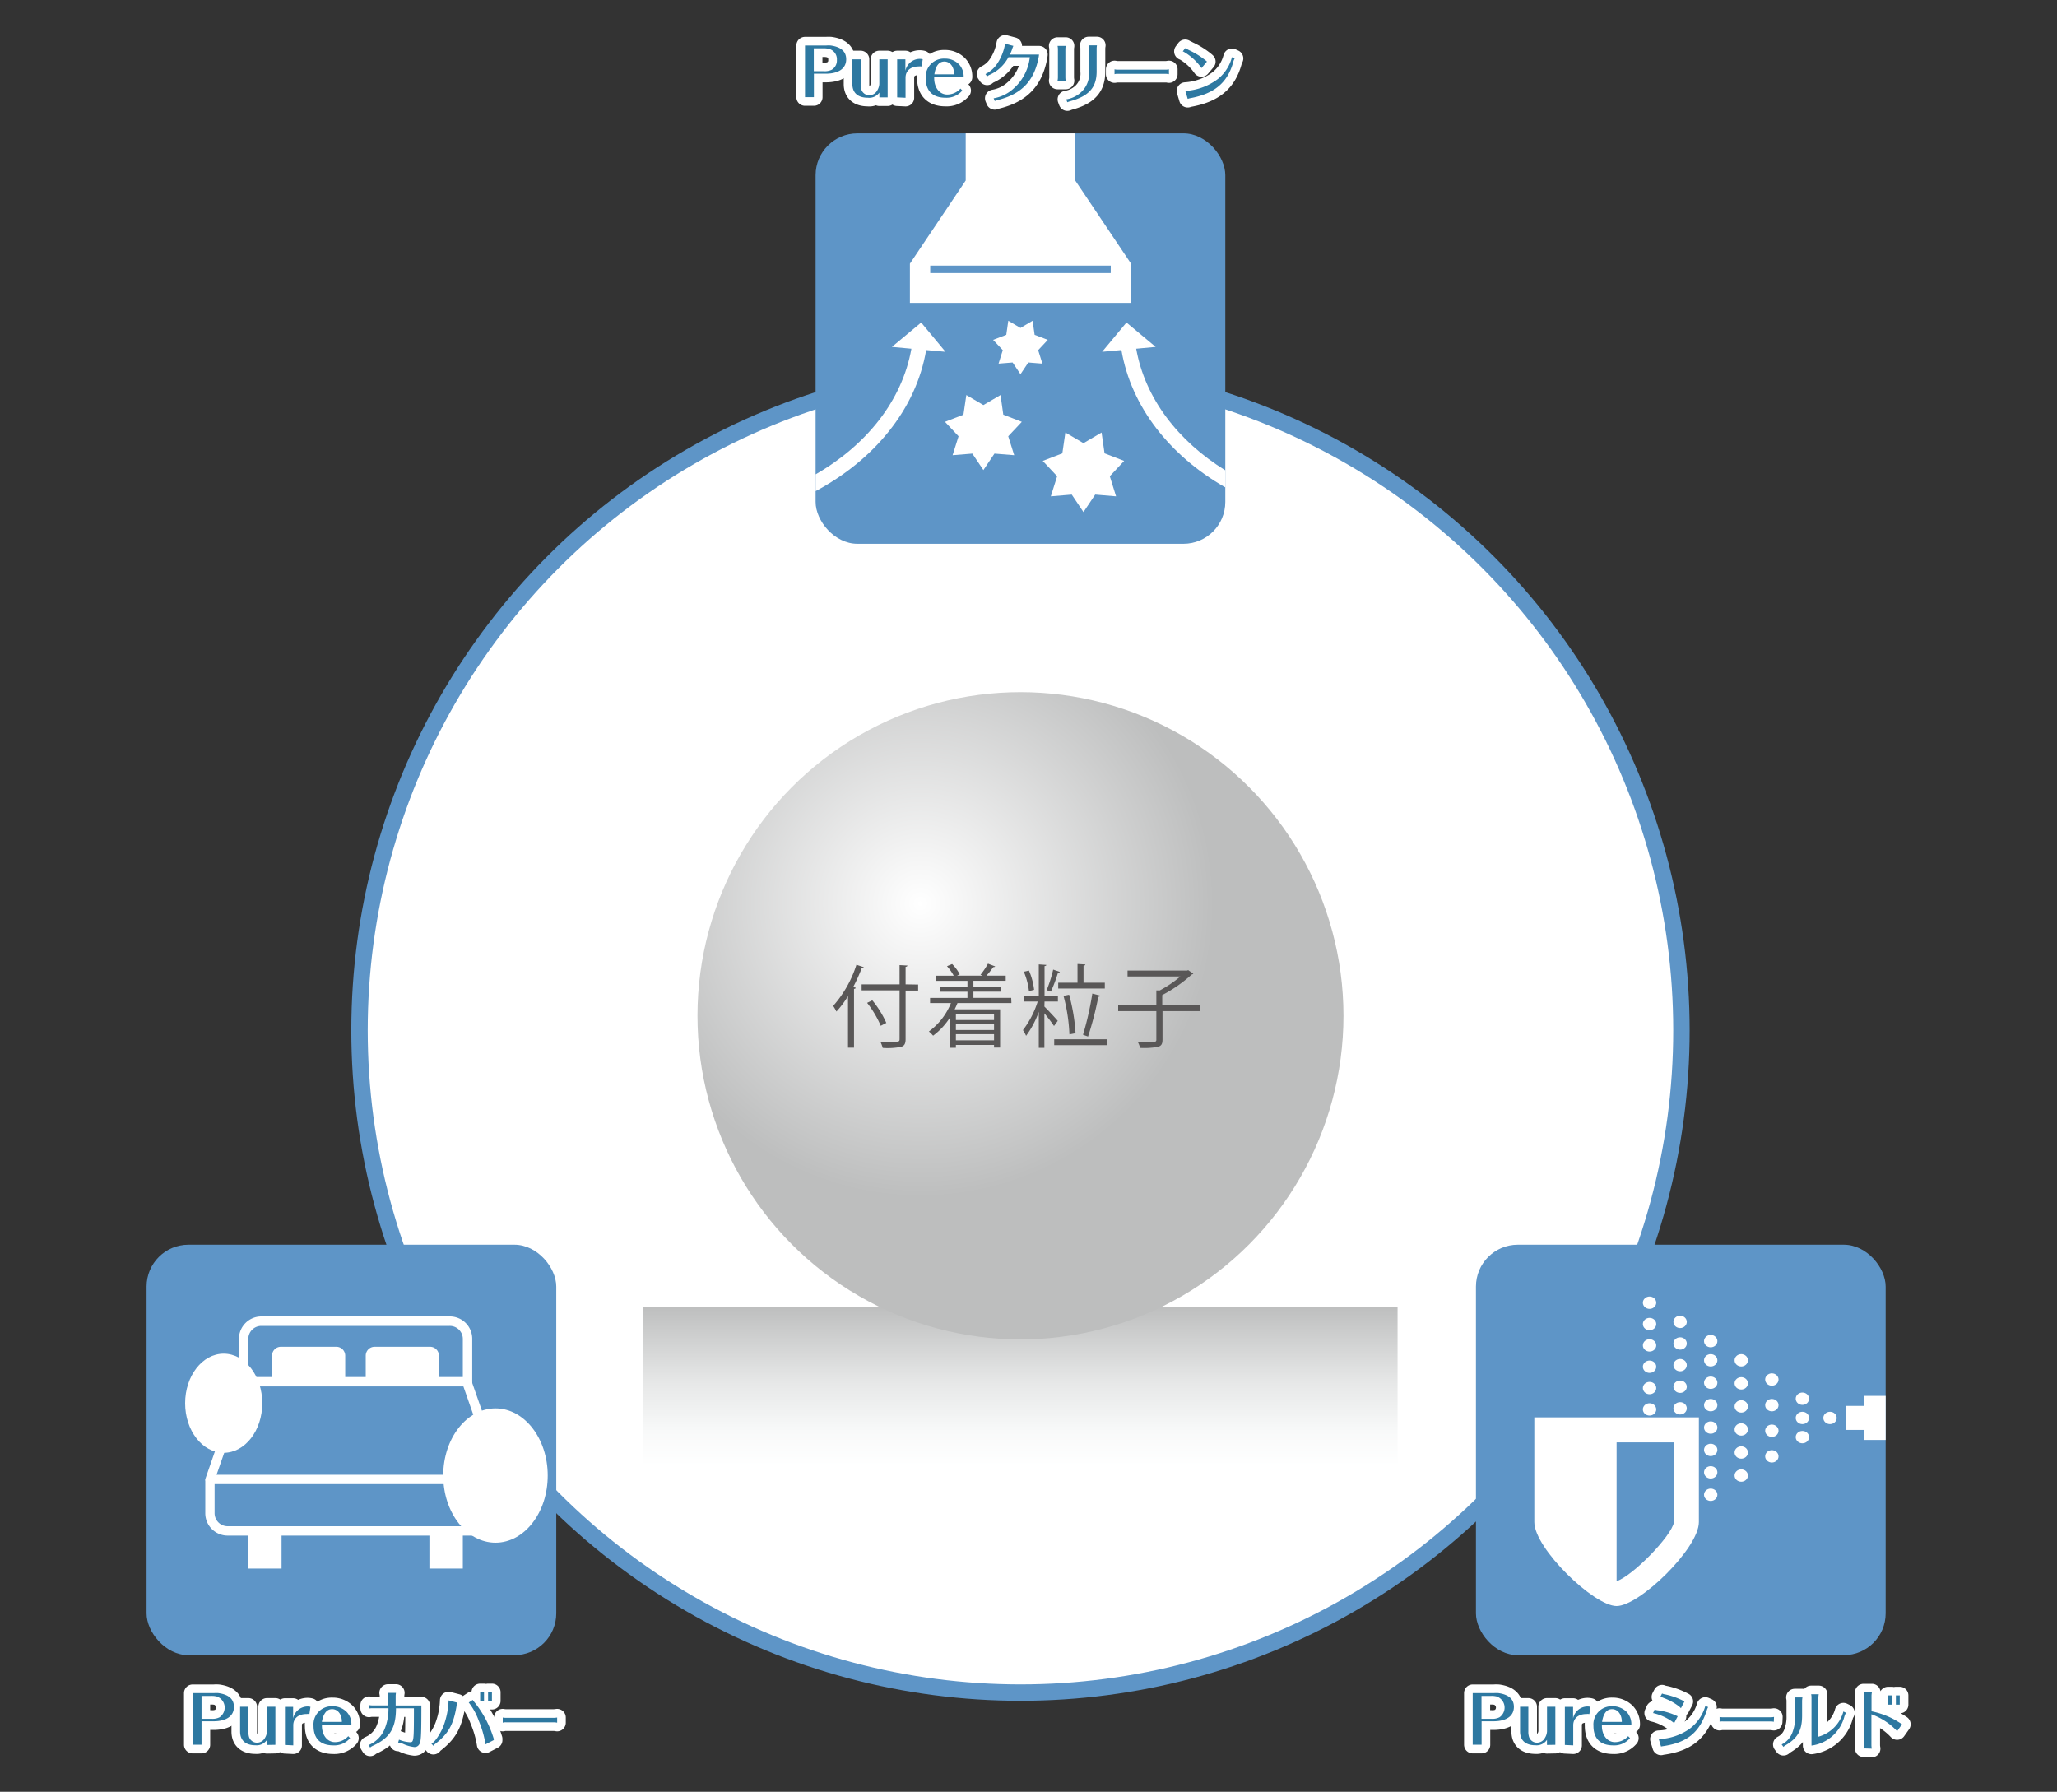 <svg xmlns="http://www.w3.org/2000/svg" xmlns:xlink="http://www.w3.org/1999/xlink" width="400" height="348.44" viewBox="0 0 400 348.44"><rect x="0" y="0" width="400" height="348.44" fill="#333333" stroke="none"/><defs><style>.cls-1{fill:none;}.cls-2,.cls-6{fill:#fff;}.cls-2{stroke:#5e95c7;stroke-miterlimit:10;stroke-width:3.19px;}.cls-3{fill:url(#名称未設定グラデーション_2);}.cls-4{fill:url(#名称未設定グラデーション_3);}.cls-5{fill:#5e95c7;}.cls-7{fill:#595757;}.cls-8,.cls-9{fill:#2d78a1;}.cls-8{stroke:#fff;stroke-linejoin:round;stroke-width:3.36px;}</style><linearGradient id="名称未設定グラデーション_2" x1="198.44" y1="285.1" x2="198.44" y2="254.09" gradientUnits="userSpaceOnUse"><stop offset="0" stop-color="#fff"/><stop offset="0.22" stop-color="#f8f9f9"/><stop offset="0.53" stop-color="#e6e7e7"/><stop offset="0.88" stop-color="#c8c9c9"/><stop offset="1" stop-color="#bdbebe"/></linearGradient><radialGradient id="名称未設定グラデーション_3" cx="-431.68" cy="-148.68" r="30.24" gradientTransform="translate(994.85 456.71) scale(1.89 1.89)" gradientUnits="userSpaceOnUse"><stop offset="0" stop-color="#fff"/><stop offset="1" stop-color="#bdbebe"/></radialGradient></defs><g id="レイヤー_2" data-name="レイヤー 2"><g id="element"><rect class="cls-1" width="400" height="348.44"/><ellipse class="cls-2" cx="198.44" cy="200.37" rx="128.53" ry="128.78"/><rect class="cls-3" x="125.1" y="254.09" width="146.67" height="31.01"/><ellipse class="cls-4" cx="198.44" cy="197.53" rx="62.81" ry="62.93"/><rect class="cls-5" x="158.6" y="25.93" width="79.67" height="79.82" rx="8.14"/><polygon class="cls-6" points="210.69 86.18 214.21 84.11 214.79 88.16 218.6 89.63 215.81 92.61 217.03 96.52 212.97 96.18 210.69 99.58 208.41 96.18 204.34 96.52 205.57 92.61 202.77 89.63 206.58 88.16 207.17 84.11 210.69 86.18"/><polygon class="cls-6" points="198.44 63.77 200.8 62.38 201.19 65.11 203.75 66.09 201.88 68.09 202.7 70.71 199.97 70.49 198.44 72.77 196.91 70.49 194.18 70.71 195 68.09 193.12 66.09 195.68 65.11 196.07 62.38 198.44 63.77"/><polygon class="cls-6" points="191.23 78.77 194.56 76.82 195.1 80.64 198.7 82.03 196.06 84.84 197.22 88.52 193.38 88.21 191.23 91.41 189.08 88.21 185.24 88.52 186.4 84.84 183.76 82.03 187.35 80.64 187.91 76.82 191.23 78.77"/><path class="cls-6" d="M209.09,35.1V25.93h-21.3V35.1L176.94,51.27V58.9h43V51.27Zm6.9,18h-35.1V51.65H216Z"/><path class="cls-6" d="M220.94,67.81l3.79-.35-5.68-4.74-4.73,5.69,3.75-.34c1.89,11.08,9.46,20.58,20.2,26.71V91.46C229.09,85.79,222.65,77.45,220.94,67.81Z"/><path class="cls-6" d="M180.1,68.07l3.76.34-4.73-5.69-5.69,4.74,3.79.35c-1.79,10.09-8.75,18.76-18.63,24.43v3.27C170,89.41,178.15,79.59,180.1,68.07Z"/><rect class="cls-5" x="287.01" y="242.05" width="79.67" height="79.82" rx="8.14"/><ellipse class="cls-6" cx="338.6" cy="264.53" rx="1.3" ry="1.2"/><ellipse class="cls-6" cx="338.6" cy="269.01" rx="1.3" ry="1.2"/><ellipse class="cls-6" cx="338.6" cy="273.5" rx="1.3" ry="1.2"/><ellipse class="cls-6" cx="338.6" cy="277.98" rx="1.3" ry="1.2"/><ellipse class="cls-6" cx="338.6" cy="282.46" rx="1.3" ry="1.2"/><ellipse class="cls-6" cx="338.6" cy="286.94" rx="1.3" ry="1.2"/><ellipse class="cls-6" cx="344.55" cy="268.27" rx="1.3" ry="1.2"/><ellipse class="cls-6" cx="344.55" cy="273.25" rx="1.3" ry="1.2"/><ellipse class="cls-6" cx="344.55" cy="278.23" rx="1.3" ry="1.2"/><ellipse class="cls-6" cx="344.55" cy="283.21" rx="1.3" ry="1.2"/><ellipse class="cls-6" cx="350.49" cy="272" rx="1.3" ry="1.2"/><ellipse class="cls-6" cx="350.49" cy="275.74" rx="1.3" ry="1.2"/><ellipse class="cls-6" cx="350.49" cy="279.47" rx="1.3" ry="1.2"/><ellipse class="cls-6" cx="332.66" cy="268.89" rx="1.3" ry="1.2"/><ellipse class="cls-6" cx="332.66" cy="273.25" rx="1.3" ry="1.2"/><ellipse class="cls-6" cx="332.66" cy="277.61" rx="1.3" ry="1.2"/><ellipse class="cls-6" cx="332.66" cy="281.96" rx="1.3" ry="1.2"/><ellipse class="cls-6" cx="332.66" cy="286.32" rx="1.3" ry="1.2"/><ellipse class="cls-6" cx="332.66" cy="290.68" rx="1.3" ry="1.2"/><ellipse class="cls-6" cx="332.66" cy="260.8" rx="1.3" ry="1.2"/><ellipse class="cls-6" cx="332.66" cy="264.53" rx="1.3" ry="1.2"/><ellipse class="cls-6" cx="355.86" cy="275.74" rx="1.3" ry="1.2"/><ellipse class="cls-6" cx="320.77" cy="253.33" rx="1.3" ry="1.2"/><ellipse class="cls-6" cx="320.77" cy="257.48" rx="1.3" ry="1.2"/><ellipse class="cls-6" cx="320.77" cy="261.63" rx="1.3" ry="1.2"/><ellipse class="cls-6" cx="320.77" cy="265.78" rx="1.3" ry="1.2"/><ellipse class="cls-6" cx="320.77" cy="269.93" rx="1.3" ry="1.2"/><ellipse class="cls-6" cx="320.77" cy="274.08" rx="1.3" ry="1.2"/><ellipse class="cls-6" cx="320.77" cy="278.23" rx="1.3" ry="1.2"/><ellipse class="cls-6" cx="326.71" cy="257.06" rx="1.3" ry="1.2"/><ellipse class="cls-6" cx="326.71" cy="261.26" rx="1.3" ry="1.2"/><ellipse class="cls-6" cx="326.71" cy="265.47" rx="1.3" ry="1.2"/><ellipse class="cls-6" cx="326.71" cy="269.67" rx="1.3" ry="1.2"/><ellipse class="cls-6" cx="326.71" cy="273.87" rx="1.3" ry="1.2"/><ellipse class="cls-6" cx="326.71" cy="278.07" rx="1.3" ry="1.2"/><polygon class="cls-6" points="362.46 271.45 362.46 273.4 358.95 273.4 358.95 278.07 362.46 278.07 362.46 280.02 366.68 280.02 366.68 271.45 362.46 271.45"/><path class="cls-6" d="M314.36,275.63h-16V296c0,5.1,11.57,16.32,16,16.32s16-11.22,16-16.32V275.63Zm11.17,7.64V296c-.52,2.76-8,10.42-11.17,11.49V280.49h11.17Z"/><rect class="cls-5" x="28.5" y="242.05" width="79.67" height="79.82" rx="8.14"/><ellipse class="cls-6" cx="96.35" cy="286.94" rx="10.16" ry="13.06"/><path class="cls-6" d="M98.28,287.4l-6.64-19a.92.92,0,0,0-.86-.61H47.47a.92.92,0,0,0-.86.61L40,287.4a.9.9,0,0,0,.85,1.21H97.42a.91.91,0,0,0,.74-.38A.94.94,0,0,0,98.28,287.4Zm-56.17-.61,6-17.18h42l6,17.18Z"/><rect class="cls-6" x="48.25" y="298.55" width="6.5" height="6.48"/><rect class="cls-6" x="83.5" y="298.55" width="6.5" height="6.48"/><path class="cls-6" d="M48.29,268.86v-8.49a2.53,2.53,0,0,1,2.52-2.53H87.44A2.54,2.54,0,0,1,90,260.37v8.49a.5.5,0,0,1,0,.12h1.83v-8.61A4.35,4.35,0,0,0,87.44,256H50.81a4.35,4.35,0,0,0-4.34,4.35V269H48.3S48.29,268.9,48.29,268.86Z"/><path class="cls-6" d="M96.52,294.27A2.54,2.54,0,0,1,94,296.8H44.26a2.54,2.54,0,0,1-2.53-2.53V287.7H39.92v6.57a4.35,4.35,0,0,0,4.34,4.35H94a4.34,4.34,0,0,0,4.34-4.35V287.7H96.52Z"/><path class="cls-6" d="M67.13,263.62a1.73,1.73,0,0,0-1.72-1.72H54.62a1.72,1.72,0,0,0-1.72,1.72v4.59H67.13Z"/><path class="cls-6" d="M85.35,263.62a1.72,1.72,0,0,0-1.71-1.72H72.84a1.73,1.73,0,0,0-1.72,1.72v4.59H85.35Z"/><ellipse class="cls-6" cx="43.5" cy="272.88" rx="7.5" ry="9.64"/><path class="cls-7" d="M164.9,193.71a18.52,18.52,0,0,1-2.25,3,10.05,10.05,0,0,0-.63-1.1,22.25,22.25,0,0,0,4.52-8l1.43.47a.41.41,0,0,1-.4.18,31.14,31.14,0,0,1-1.66,3.68l.49.14c0,.13-.12.2-.33.23v11.42H164.9Zm13.64-2.25v1.17H176.1v9.45c0,.93-.26,1.3-.87,1.49a13.48,13.48,0,0,1-3.58.21,6.25,6.25,0,0,0-.45-1.19c.73,0,1.43,0,2,0,1.63,0,1.73,0,1.73-.55v-9.45h-7.38v-1.17h7.38v-3.74l1.52.08c0,.13-.11.21-.35.25v3.41Zm-8.91,3.07a18.91,18.91,0,0,1,2.72,4.39l-1.08.56a19.78,19.78,0,0,0-2.65-4.46Z"/><path class="cls-7" d="M196.68,195.06H186.19c-.17.42-.35.82-.55,1.22h8.84v7.43H193.3v-.51h-7.42v.55h-1.15v-5.88a13.29,13.29,0,0,1-3.28,3.53,7.93,7.93,0,0,0-.82-.82,12.69,12.69,0,0,0,4.29-5.52h-4.06v-1h7.27v-1.21h-5.25v-.94h5.25v-1.17h-6.21v-1h3.54a9.39,9.39,0,0,0-1.31-1.85l1-.42a8.54,8.54,0,0,1,1.48,2l-.54.26h5a3.7,3.7,0,0,0-.42-.17,15.11,15.11,0,0,0,1.45-2.16l1.4.53c-.06.1-.18.14-.37.14a16.66,16.66,0,0,1-1.33,1.66h3.75v1h-6.28v1.17h5.39v.94h-5.39v1.21h7.35Zm-3.38,2.17h-7.42v1.13h7.42Zm0,3.07v-1.15h-7.42v1.15Zm-7.42,2h7.42v-1.19h-7.42Z"/><path class="cls-7" d="M203.09,195.74c.61.58,2.22,2.32,2.6,2.78l-.73,1c-.35-.56-1.19-1.64-1.87-2.47v6.72H202v-7a18.06,18.06,0,0,1-2.47,4.66,5.88,5.88,0,0,0-.61-1.11,18.16,18.16,0,0,0,2.87-5.56h-2.65v-1.11H202v-6.11l1.47.1c0,.12-.12.19-.35.23v5.78h2.6v1.11h-2.6Zm-3-7a13.11,13.11,0,0,1,1,3.74l-1,.26a13.64,13.64,0,0,0-1-3.78Zm6,.26c0,.1-.15.17-.36.17a29.21,29.21,0,0,1-1.38,3.67c-.19-.07-.64-.24-.82-.29a26.21,26.21,0,0,0,1.27-4ZM205,202.1H215.2v1.14H205Zm.78-11h3.75v-3.64l1.52.09c0,.14-.1.21-.35.24v3.31h4.14v1.13h-9.06Zm2.12,2.34a36.27,36.27,0,0,1,1.25,7.48l-1.19.23a34.42,34.42,0,0,0-1.15-7.49Zm2.7,7.78a59.17,59.17,0,0,0,1.81-8l1.59.4a.49.49,0,0,1-.42.22,63.24,63.24,0,0,1-2,7.73Z"/><path class="cls-7" d="M233.44,195.46v1.17h-7.38v5.54c0,.84-.23,1.19-.86,1.4a15.07,15.07,0,0,1-3.49.21,4.84,4.84,0,0,0-.5-1.22c.92,0,1.8.05,2.4.05,1.1,0,1.25,0,1.25-.45v-5.53h-7.42v-1.17h7.42V192.6l.67,0a22.65,22.65,0,0,0,4-2.71H219.26v-1.15h11.58l.21-.09,1,.7c-.06.09-.2.12-.3.15a27.45,27.45,0,0,1-5.74,4v1.89Z"/><path class="cls-8" d="M160.5,8.85h.18a5.51,5.51,0,0,1,.87,0c2,.29,3,1.17,3,2.68,0,1.78-1.46,2.8-4,2.8h-2.28v4.56h-1.73V8.85Zm-.31,5a3.12,3.12,0,0,0,1.55-.29,2.08,2.08,0,0,0,1-1.91,2.07,2.07,0,0,0-1.53-2.14,4,4,0,0,0-1.1-.11h-1.86v4.45Z"/><path class="cls-8" d="M171,18.93V18A2.42,2.42,0,0,1,168.75,19c-1.93,0-3-.95-3-2.67V11.54h1.61v4.78a3.32,3.32,0,0,0,.14,1.09,1.6,1.6,0,0,0,1.63,1.1,1.72,1.72,0,0,0,1.44-.9,2.73,2.73,0,0,0,.42-1.27v-4.8h1.62v7.39Z"/><path class="cls-8" d="M174.46,18.93V11.54h1.6v2.24a2.88,2.88,0,0,1,2.75-2.33,2.51,2.51,0,0,1,.62.07l-.2,1.4h0l-.11,0a1.51,1.51,0,0,0-.43,0c-1.61,0-2.6.83-2.6,2.19v3.9Z"/><path class="cls-8" d="M181.66,15.19c0,1.86,1.06,3.19,2.53,3.19a3.47,3.47,0,0,0,2.58-1.16l.36.38A4,4,0,0,1,183.87,19c-2.51,0-3.85-1.32-3.85-3.79a3.53,3.53,0,0,1,3.66-3.81,3.79,3.79,0,0,1,2.81,1.12,3.43,3.43,0,0,1,.9,2.46h-5.73Zm3.88-.74c0-1.48-.81-2.48-1.9-2.48s-1.71.91-1.94,2.48Z"/><path class="cls-8" d="M202,11c-.85,4.69-3.29,7.27-7.95,8.44a4.85,4.85,0,0,0-.61.2l-.22-.53A7.57,7.57,0,0,0,197,17.3a9.57,9.57,0,0,0,3.26-6.18h-4.16a7.66,7.66,0,0,1-3.67,3.43,1.64,1.64,0,0,0-.47.32l-.33-.47a5.83,5.83,0,0,0,2.27-2,9.83,9.83,0,0,0,1.55-3.9l1.61.43a4.28,4.28,0,0,0-.23.59,7.55,7.55,0,0,1-.45,1.09h5.67Z"/><path class="cls-8" d="M205.65,15.68a3.14,3.14,0,0,0,.07-.68V9.6a3.11,3.11,0,0,0-.07-.67h1.58a4,4,0,0,0-.06.67V15a4,4,0,0,0,.06.68Zm1.69,3.64a5.51,5.51,0,0,0,3.09-1.59,4.88,4.88,0,0,0,1.34-3.84V9.49a2.63,2.63,0,0,0-.07-.67h1.61a4,4,0,0,0-.06.67V13.9c0,3.07-1.47,4.76-5.1,5.77a4.65,4.65,0,0,0-.6.21Z"/><path class="cls-8" d="M227.31,14.43a2.74,2.74,0,0,0-.62-.07h-9.35a1.62,1.62,0,0,0-.61.07v-.95a2.37,2.37,0,0,0,.61.07h9.35a3,3,0,0,0,.62-.07Z"/><path class="cls-8" d="M233.64,13.24a10.92,10.92,0,0,0-3.27-3.06l-.23-.14L230,10l.47-.63.27.15.22.1.24.13a15.16,15.16,0,0,1,3,1.81l.15.12a3.83,3.83,0,0,1,.35.3Zm-3.14,4.44a11.67,11.67,0,0,0,6.39-2.37,8,8,0,0,0,2.67-4.19l.53.24a2.83,2.83,0,0,0-.29.75c-1.11,4-3.7,6.15-8.46,7l-.38.11Z"/><path class="cls-9" d="M160.5,8.85h.18a5.51,5.51,0,0,1,.87,0c2,.29,3,1.17,3,2.68,0,1.78-1.46,2.8-4,2.8h-2.28v4.56h-1.73V8.85Zm-.31,5a3.12,3.12,0,0,0,1.55-.29,2.08,2.08,0,0,0,1-1.91,2.07,2.07,0,0,0-1.53-2.14,4,4,0,0,0-1.1-.11h-1.86v4.45Z"/><path class="cls-9" d="M171,18.93V18A2.42,2.42,0,0,1,168.75,19c-1.93,0-3-.95-3-2.67V11.54h1.61v4.78a3.32,3.32,0,0,0,.14,1.09,1.6,1.6,0,0,0,1.63,1.1,1.72,1.72,0,0,0,1.44-.9,2.73,2.73,0,0,0,.42-1.27v-4.8h1.62v7.39Z"/><path class="cls-9" d="M174.46,18.93V11.54h1.6v2.24a2.88,2.88,0,0,1,2.75-2.33,2.51,2.51,0,0,1,.62.07l-.2,1.4h0l-.11,0a1.51,1.51,0,0,0-.43,0c-1.61,0-2.6.83-2.6,2.19v3.9Z"/><path class="cls-9" d="M181.66,15.19c0,1.86,1.06,3.19,2.53,3.19a3.47,3.47,0,0,0,2.58-1.16l.36.38A4,4,0,0,1,183.87,19c-2.51,0-3.85-1.32-3.85-3.79a3.53,3.53,0,0,1,3.66-3.81,3.79,3.79,0,0,1,2.81,1.12,3.43,3.43,0,0,1,.9,2.46h-5.73Zm3.88-.74c0-1.48-.81-2.48-1.9-2.48s-1.71.91-1.94,2.48Z"/><path class="cls-9" d="M202,11c-.85,4.69-3.29,7.27-7.95,8.44a4.85,4.85,0,0,0-.61.2l-.22-.53A7.57,7.57,0,0,0,197,17.3a9.57,9.57,0,0,0,3.26-6.18h-4.16a7.66,7.66,0,0,1-3.67,3.43,1.64,1.64,0,0,0-.47.32l-.33-.47a5.83,5.83,0,0,0,2.27-2,9.83,9.83,0,0,0,1.55-3.9l1.61.43a4.28,4.28,0,0,0-.23.59,7.55,7.55,0,0,1-.45,1.09h5.67Z"/><path class="cls-9" d="M205.65,15.68a3.14,3.14,0,0,0,.07-.68V9.6a3.11,3.11,0,0,0-.07-.67h1.58a4,4,0,0,0-.06.67V15a4,4,0,0,0,.06.68Zm1.69,3.64a5.51,5.51,0,0,0,3.09-1.59,4.88,4.88,0,0,0,1.34-3.84V9.49a2.63,2.63,0,0,0-.07-.67h1.61a4,4,0,0,0-.06.67V13.9c0,3.07-1.47,4.76-5.1,5.77a4.65,4.65,0,0,0-.6.21Z"/><path class="cls-9" d="M227.31,14.43a2.74,2.74,0,0,0-.62-.07h-9.35a1.62,1.62,0,0,0-.61.07v-.95a2.37,2.37,0,0,0,.61.07h9.35a3,3,0,0,0,.62-.07Z"/><path class="cls-9" d="M233.64,13.24a10.92,10.92,0,0,0-3.27-3.06l-.23-.14L230,10l.47-.63.27.15.22.1.24.13a15.16,15.16,0,0,1,3,1.81l.15.12a3.83,3.83,0,0,1,.35.3Zm-3.14,4.44a11.67,11.67,0,0,0,6.39-2.37,8,8,0,0,0,2.67-4.19l.53.24a2.83,2.83,0,0,0-.29.75c-1.11,4-3.7,6.15-8.46,7l-.38.11Z"/><path class="cls-8" d="M290.34,329.25h.18a5.51,5.51,0,0,1,.87,0c2,.29,3,1.17,3,2.68,0,1.78-1.46,2.8-4,2.8h-2.28v4.56h-1.73V329.25Zm-.31,5a3.12,3.12,0,0,0,1.55-.29,2.29,2.29,0,0,0-.52-4.05,4,4,0,0,0-1.11-.11h-1.86v4.45Z"/><path class="cls-8" d="M300.82,339.33v-1a2.42,2.42,0,0,1-2.23,1.06c-1.93,0-3-.95-3-2.67v-4.82h1.61v4.79a3.32,3.32,0,0,0,.14,1.09,1.61,1.61,0,0,0,1.64,1.1,1.72,1.72,0,0,0,1.43-.9,2.73,2.73,0,0,0,.42-1.27v-4.81h1.62v7.4Z"/><path class="cls-8" d="M304.3,339.33v-7.4h1.6v2.25a2.88,2.88,0,0,1,2.75-2.33,2.51,2.51,0,0,1,.62.07l-.2,1.4h0l-.11,0a1.51,1.51,0,0,0-.43,0c-1.61,0-2.6.83-2.6,2.19v3.9Z"/><path class="cls-8" d="M311.5,335.59c0,1.86,1.06,3.19,2.54,3.19a3.45,3.45,0,0,0,2.57-1.16l.36.38a4,4,0,0,1-3.26,1.41c-2.5,0-3.85-1.32-3.85-3.79a3.53,3.53,0,0,1,3.67-3.81,3.79,3.79,0,0,1,2.8,1.12,3.45,3.45,0,0,1,.9,2.46H311.5Zm3.88-.74c0-1.48-.81-2.48-1.9-2.48s-1.71.91-1.94,2.48Z"/><path class="cls-8" d="M325.56,335.08a10.4,10.4,0,0,0-4.11-1.95l.31-.68a2.3,2.3,0,0,0,.74.16,12.74,12.74,0,0,1,3.74,1.15Zm-3,3.11a11.05,11.05,0,0,0,6-2,8.47,8.47,0,0,0,3.06-4.46l.54.24a3.22,3.22,0,0,0-.25.59c-1.4,4.33-3.79,6.31-8.5,7a2.71,2.71,0,0,0-.41.08Zm4.31-6a3,3,0,0,0-.43-.4,11.15,11.15,0,0,0-2.93-1.59,2.05,2.05,0,0,0-.66-.2l.35-.67a1.93,1.93,0,0,0,.61.17,14.43,14.43,0,0,1,3.75,1.37Z"/><path class="cls-8" d="M344.93,334.83a2.81,2.81,0,0,0-.62-.07H335a1.62,1.62,0,0,0-.61.07v-.95a2.37,2.37,0,0,0,.61.07h9.35a3,3,0,0,0,.62-.07Z"/><path class="cls-8" d="M346.46,339.23a4.23,4.23,0,0,0,2.05-2.23,8.34,8.34,0,0,0,.57-3.39v-2.85a3.18,3.18,0,0,0-.07-.67h1.49a4.24,4.24,0,0,0-.07.67v2.85c0,2.87-.83,4.37-3.23,5.79a1.44,1.44,0,0,0-.39.31Zm5.8-9.08a2.67,2.67,0,0,0-.07-.68h1.48a4.24,4.24,0,0,0-.07.68v7.58a7,7,0,0,0,4.86-4.9l.51.25a3.16,3.16,0,0,0-.34.82,7.64,7.64,0,0,1-6.37,5.55Z"/><path class="cls-8" d="M362.39,340a3.13,3.13,0,0,0,.06-.68v-9.53a3.09,3.09,0,0,0-.06-.67H364a4,4,0,0,0-.07.67v3a15.85,15.85,0,0,1,5.61,2.31l.32.21-.95,1.34a12.74,12.74,0,0,0-5-3.28v6a4.13,4.13,0,0,0,.07.68Zm5.5-10.3v1.8h-.75v-1.8Zm1.53,0v1.8h-.75v-1.8Z"/><path class="cls-9" d="M290.34,329.25h.18a5.51,5.51,0,0,1,.87,0c2,.29,3,1.17,3,2.68,0,1.78-1.46,2.8-4,2.8h-2.28v4.56h-1.73V329.25Zm-.31,5a3.12,3.12,0,0,0,1.55-.29,2.29,2.29,0,0,0-.52-4.05,4,4,0,0,0-1.11-.11h-1.86v4.45Z"/><path class="cls-9" d="M300.82,339.33v-1a2.42,2.42,0,0,1-2.23,1.06c-1.93,0-3-.95-3-2.67v-4.82h1.61v4.79a3.32,3.32,0,0,0,.14,1.09,1.61,1.61,0,0,0,1.64,1.1,1.72,1.72,0,0,0,1.43-.9,2.73,2.73,0,0,0,.42-1.27v-4.81h1.62v7.4Z"/><path class="cls-9" d="M304.3,339.33v-7.4h1.6v2.25a2.88,2.88,0,0,1,2.75-2.33,2.51,2.51,0,0,1,.62.07l-.2,1.4h0l-.11,0a1.51,1.51,0,0,0-.43,0c-1.61,0-2.6.83-2.6,2.19v3.9Z"/><path class="cls-9" d="M311.5,335.59c0,1.86,1.06,3.19,2.54,3.19a3.45,3.45,0,0,0,2.57-1.16l.36.38a4,4,0,0,1-3.26,1.41c-2.5,0-3.85-1.32-3.85-3.79a3.53,3.53,0,0,1,3.67-3.81,3.79,3.79,0,0,1,2.8,1.12,3.45,3.45,0,0,1,.9,2.46H311.5Zm3.88-.74c0-1.48-.81-2.48-1.9-2.48s-1.71.91-1.94,2.48Z"/><path class="cls-9" d="M325.56,335.08a10.4,10.4,0,0,0-4.11-1.95l.31-.68a2.3,2.3,0,0,0,.74.16,12.74,12.74,0,0,1,3.74,1.15Zm-3,3.11a11.05,11.05,0,0,0,6-2,8.47,8.47,0,0,0,3.06-4.46l.54.24a3.22,3.22,0,0,0-.25.59c-1.4,4.33-3.79,6.31-8.5,7a2.71,2.71,0,0,0-.41.08Zm4.31-6a3,3,0,0,0-.43-.4,11.15,11.15,0,0,0-2.93-1.59,2.05,2.05,0,0,0-.66-.2l.35-.67a1.93,1.93,0,0,0,.61.17,14.43,14.43,0,0,1,3.75,1.37Z"/><path class="cls-9" d="M344.93,334.83a2.81,2.81,0,0,0-.62-.07H335a1.62,1.62,0,0,0-.61.07v-.95a2.37,2.37,0,0,0,.61.07h9.35a3,3,0,0,0,.62-.07Z"/><path class="cls-9" d="M346.46,339.23a4.23,4.23,0,0,0,2.05-2.23,8.34,8.34,0,0,0,.57-3.39v-2.85a3.18,3.18,0,0,0-.07-.67h1.49a4.24,4.24,0,0,0-.07.67v2.85c0,2.87-.83,4.37-3.23,5.79a1.44,1.44,0,0,0-.39.31Zm5.8-9.08a2.67,2.67,0,0,0-.07-.68h1.48a4.24,4.24,0,0,0-.07.68v7.58a7,7,0,0,0,4.86-4.9l.51.25a3.16,3.16,0,0,0-.34.82,7.64,7.64,0,0,1-6.37,5.55Z"/><path class="cls-9" d="M362.39,340a3.13,3.13,0,0,0,.06-.68v-9.53a3.09,3.09,0,0,0-.06-.67H364a4,4,0,0,0-.07.67v3a15.85,15.85,0,0,1,5.61,2.31l.32.21-.95,1.34a12.74,12.74,0,0,0-5-3.28v6a4.13,4.13,0,0,0,.07.68Zm5.5-10.3v1.8h-.75v-1.8Zm1.53,0v1.8h-.75v-1.8Z"/><path class="cls-8" d="M41.45,329.25h.17a5.45,5.45,0,0,1,.87,0c2,.29,3,1.17,3,2.68,0,1.78-1.46,2.8-4,2.8H39.19v4.56H37.46V329.25Zm-.31,5a3.08,3.08,0,0,0,1.54-.29,2.28,2.28,0,0,0-.52-4.05,4,4,0,0,0-1.1-.11H39.19v4.45Z"/><path class="cls-8" d="M51.92,339.33v-1a2.41,2.41,0,0,1-2.23,1.06c-1.93,0-3-.95-3-2.67v-4.82H48.3v4.79a3.65,3.65,0,0,0,.13,1.09,1.61,1.61,0,0,0,1.64,1.1,1.73,1.73,0,0,0,1.44-.9,2.83,2.83,0,0,0,.41-1.27v-4.81h1.63v7.4Z"/><path class="cls-8" d="M55.41,339.33v-7.4H57v2.25a2.89,2.89,0,0,1,2.76-2.33,2.37,2.37,0,0,1,.61.07l-.2,1.4h0l-.1,0a1.51,1.51,0,0,0-.43,0c-1.61,0-2.61.83-2.61,2.19v3.9Z"/><path class="cls-8" d="M62.6,335.59c0,1.86,1.07,3.19,2.54,3.19a3.47,3.47,0,0,0,2.58-1.16l.36.38a4,4,0,0,1-3.26,1.41c-2.51,0-3.85-1.32-3.85-3.79a3.53,3.53,0,0,1,3.66-3.81,3.79,3.79,0,0,1,2.8,1.12,3.36,3.36,0,0,1,.9,2.46H62.6Zm3.88-.74c0-1.48-.8-2.48-1.89-2.48s-1.72.91-2,2.48Z"/><path class="cls-9" d="M41.45,329.25h.17a5.45,5.45,0,0,1,.87,0c2,.29,3,1.17,3,2.68,0,1.78-1.46,2.8-4,2.8H39.19v4.56H37.46V329.25Zm-.31,5a3.08,3.08,0,0,0,1.54-.29,2.28,2.28,0,0,0-.52-4.05,4,4,0,0,0-1.1-.11H39.19v4.45Z"/><path class="cls-9" d="M51.92,339.33v-1a2.41,2.41,0,0,1-2.23,1.06c-1.93,0-3-.95-3-2.67v-4.82H48.3v4.79a3.65,3.65,0,0,0,.13,1.09,1.61,1.61,0,0,0,1.64,1.1,1.73,1.73,0,0,0,1.44-.9,2.83,2.83,0,0,0,.41-1.27v-4.81h1.63v7.4Z"/><path class="cls-9" d="M55.41,339.33v-7.4H57v2.25a2.89,2.89,0,0,1,2.76-2.33,2.37,2.37,0,0,1,.61.07l-.2,1.4h0l-.1,0a1.51,1.51,0,0,0-.43,0c-1.61,0-2.61.83-2.61,2.19v3.9Z"/><path class="cls-9" d="M62.6,335.59c0,1.86,1.07,3.19,2.54,3.19a3.47,3.47,0,0,0,2.58-1.16l.36.38a4,4,0,0,1-3.26,1.41c-2.51,0-3.85-1.32-3.85-3.79a3.53,3.53,0,0,1,3.66-3.81,3.79,3.79,0,0,1,2.8,1.12,3.36,3.36,0,0,1,.9,2.46H62.6Zm3.88-.74c0-1.48-.8-2.48-1.89-2.48s-1.72.91-2,2.48Z"/><path class="cls-8" d="M75.52,329.87a3.11,3.11,0,0,0-.07-.67H77a4,4,0,0,0-.06.67v1.79h5c0,4.87-.05,5.9-.16,6.75s-.52,1.33-1.2,1.33a7.11,7.11,0,0,1-2.3-.67,2.05,2.05,0,0,0-.86-.2l.17-.57a6.6,6.6,0,0,0,2.16.5c.69,0,.73-.3.74-5.51V332.2H77c0,3.88-1.2,5.77-4.47,7.28a2.08,2.08,0,0,0-.55.35l-.3-.48a5.78,5.78,0,0,0,3.06-3,10.26,10.26,0,0,0,.8-4.16H72.43a3,3,0,0,0-.67.06v-.67a3.91,3.91,0,0,0,.67.07h3.09Z"/><path class="cls-8" d="M83.88,339.05c.54-.08,1.72-1.8,2.35-3.38a15.55,15.55,0,0,0,1-5l1.7.44a2.24,2.24,0,0,0-.15.65c-.6,3.61-1.58,5.36-4.08,7.31a1.53,1.53,0,0,0-.43.43Zm10.53.16a19.79,19.79,0,0,0-1.34-4.65,12.35,12.35,0,0,0-1.92-3.48l.78-.51a1.83,1.83,0,0,0,.24.34,20.76,20.76,0,0,1,3.72,6.83l.13.41,0,.1,0,.13Zm-.29-10.12v1.67h-.75v-1.67Zm1.54,0v1.67h-.75v-1.67Z"/><path class="cls-8" d="M108.34,335a3.57,3.57,0,0,0-.62-.07H98.37a1.86,1.86,0,0,0-.61.07V334a3,3,0,0,0,.61.06h9.35a4.07,4.07,0,0,0,.62-.06Z"/><path class="cls-9" d="M75.52,329.87a3.11,3.11,0,0,0-.07-.67H77a4,4,0,0,0-.06.67v1.79h5c0,4.87-.05,5.9-.16,6.75s-.52,1.33-1.2,1.33a7.11,7.11,0,0,1-2.3-.67,2.05,2.05,0,0,0-.86-.2l.17-.57a6.6,6.6,0,0,0,2.16.5c.69,0,.73-.3.74-5.51V332.2H77c0,3.88-1.2,5.77-4.47,7.28a2.08,2.08,0,0,0-.55.35l-.3-.48a5.78,5.78,0,0,0,3.06-3,10.26,10.26,0,0,0,.8-4.16H72.43a3,3,0,0,0-.67.06v-.67a3.91,3.91,0,0,0,.67.07h3.09Z"/><path class="cls-9" d="M83.88,339.05c.54-.08,1.72-1.8,2.35-3.38a15.55,15.55,0,0,0,1-5l1.7.44a2.24,2.24,0,0,0-.15.65c-.6,3.61-1.58,5.36-4.08,7.31a1.53,1.53,0,0,0-.43.43Zm10.53.16a19.79,19.79,0,0,0-1.34-4.65,12.35,12.35,0,0,0-1.92-3.48l.78-.51a1.83,1.83,0,0,0,.24.34,20.76,20.76,0,0,1,3.72,6.83l.13.41,0,.1,0,.13Zm-.29-10.12v1.67h-.75v-1.67Zm1.54,0v1.67h-.75v-1.67Z"/><path class="cls-9" d="M108.34,335a3.57,3.57,0,0,0-.62-.07H98.37a1.86,1.86,0,0,0-.61.07V334a3,3,0,0,0,.61.06h9.35a4.07,4.07,0,0,0,.62-.06Z"/></g></g></svg>
